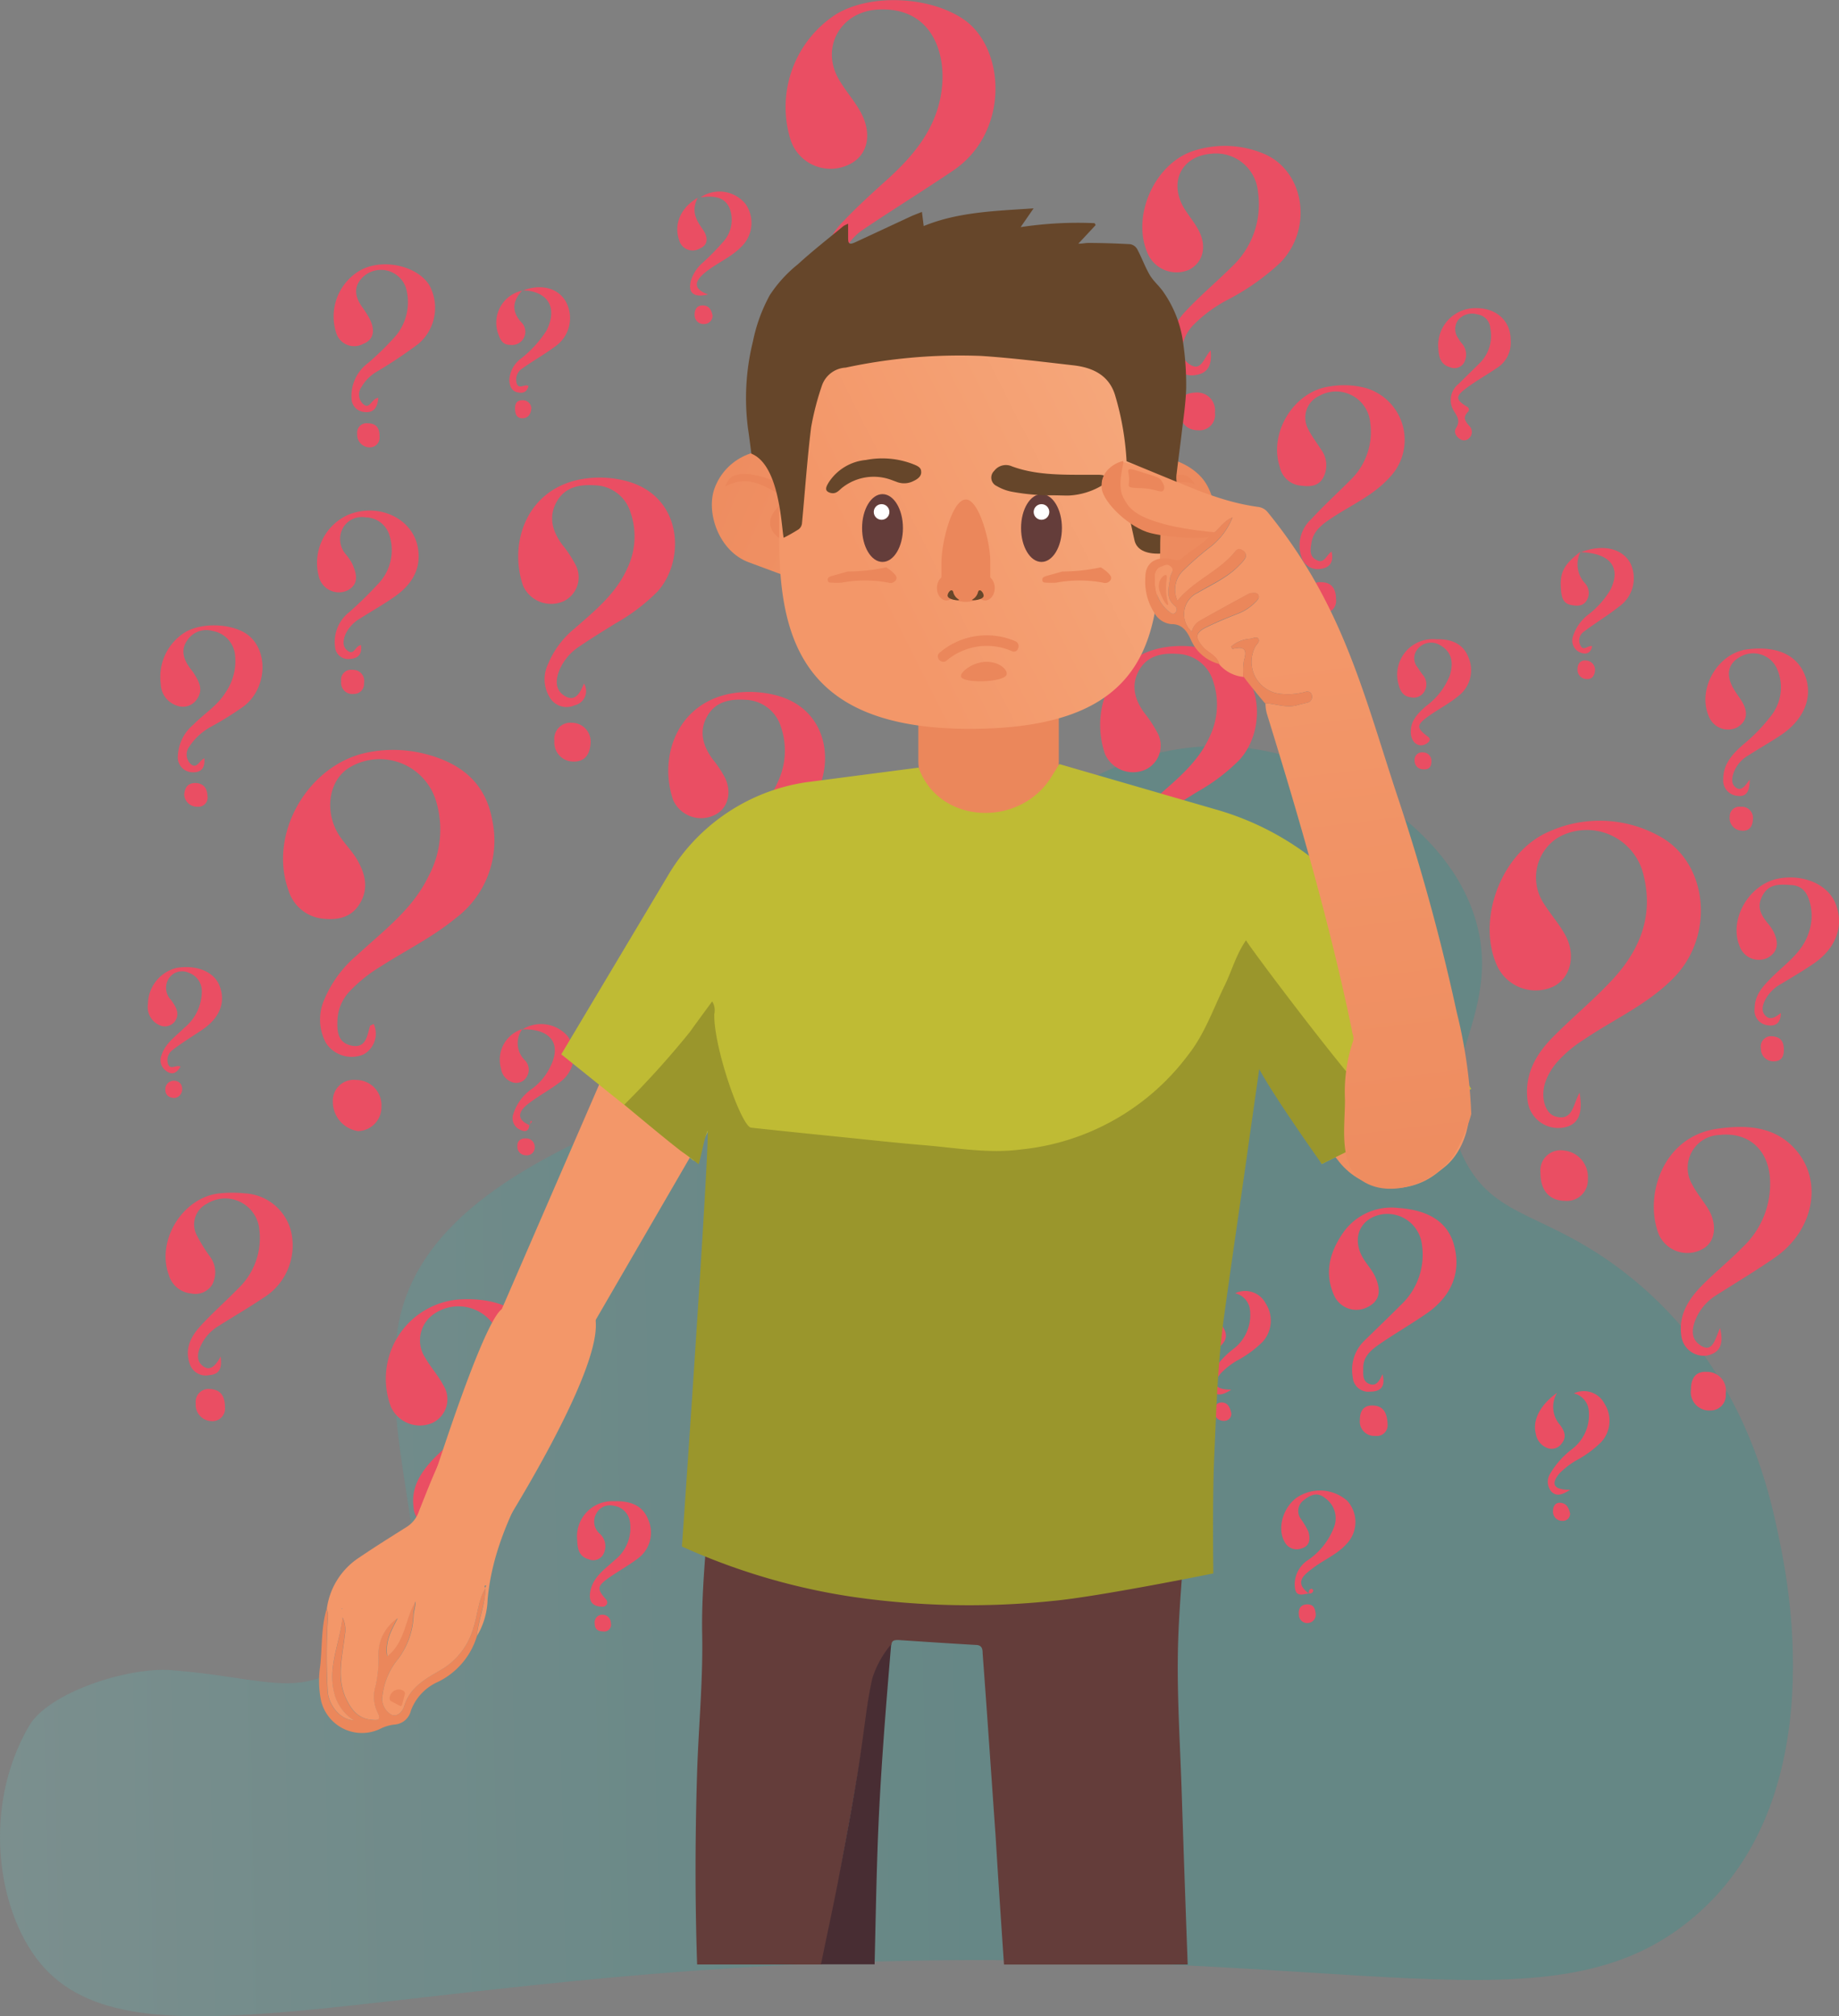 <svg xmlns="http://www.w3.org/2000/svg" xmlns:xlink="http://www.w3.org/1999/xlink" viewBox="0 0 218.74 239.68"><rect x="0" y="0" width="218.74" height="239.68" fill="#808080" stroke="none"/><defs><style>.cls-1{opacity:0.21;fill:url(#Dégradé_sans_nom_53);}.cls-2{fill:#ea4e63;}.cls-3{fill:url(#Dégradé_sans_nom_4);}.cls-4{fill:#eb875b;}.cls-5{fill:url(#Dégradé_sans_nom_4-2);}.cls-6{fill:url(#Dégradé_sans_nom_4-3);}.cls-7{fill:url(#Dégradé_sans_nom_8);}.cls-8{fill:#f39769;}.cls-9{fill:#643d3a;}.cls-10{fill:#482d33;}.cls-11{fill:#bfbb34;}.cls-12{fill:#66462a;}.cls-13{fill:#fff;}.cls-14{fill:#9a962c;}.cls-15{fill:url(#Dégradé_sans_nom_4-4);}.cls-16{fill:url(#Dégradé_sans_nom_4-5);}.cls-17{fill:#e69d79;}</style><linearGradient id="Dégradé_sans_nom_53" x1="1153.66" y1="-839.67" x2="1712.68" y2="-844.52" gradientTransform="matrix(0.69, 0, 0.01, 0.74, -905.06, 785.81)" gradientUnits="userSpaceOnUse"><stop offset="0" stop-color="#fff"/><stop offset="0.01" stop-color="#fcfefe"/><stop offset="0.15" stop-color="#b1e2e0"/><stop offset="0.28" stop-color="#72cbc7"/><stop offset="0.4" stop-color="#41b9b4"/><stop offset="0.51" stop-color="#1daca6"/><stop offset="0.59" stop-color="#08a49d"/><stop offset="0.65" stop-color="#00a19a"/><stop offset="0.67" stop-color="#00a19a"/><stop offset="0.83" stop-color="#00a19a"/></linearGradient><linearGradient id="Dégradé_sans_nom_4" x1="65.91" y1="49.36" x2="119.59" y2="72.18" gradientTransform="translate(-15.55 36.94) rotate(-20.35)" gradientUnits="userSpaceOnUse"><stop offset="0" stop-color="#eb875b"/><stop offset="1" stop-color="#f39769"/></linearGradient><linearGradient id="Dégradé_sans_nom_4-2" x1="161.57" y1="67.14" x2="81.85" y2="55.25" gradientTransform="translate(217.02 186.03) rotate(-149.13)" xlink:href="#Dégradé_sans_nom_4"/><linearGradient id="Dégradé_sans_nom_4-3" x1="141.65" y1="122.58" x2="174.96" y2="122.58" gradientTransform="translate(-36.03 170.75) rotate(-51.67)" xlink:href="#Dégradé_sans_nom_4"/><linearGradient id="Dégradé_sans_nom_8" x1="189.68" y1="19.95" x2="100.8" y2="64.88" gradientUnits="userSpaceOnUse"><stop offset="0" stop-color="#f9c197"/><stop offset="1" stop-color="#f39769"/></linearGradient><linearGradient id="Dégradé_sans_nom_4-4" x1="162.99" y1="174.81" x2="150.98" y2="77.39" gradientTransform="matrix(1, 0, 0, 1, 0, 0)" xlink:href="#Dégradé_sans_nom_4"/><linearGradient id="Dégradé_sans_nom_4-5" x1="133.57" y1="67.31" x2="137.61" y2="69.29" gradientTransform="matrix(1, 0, 0, 1, 0, 0)" xlink:href="#Dégradé_sans_nom_4"/></defs><title>Fichier 1</title><g id="Calque_2" data-name="Calque 2"><g id="Calque_1-2" data-name="Calque 1"><path class="cls-1" d="M3.46,205.16c-5.63,9.64-3.81,22,1.31,28.19,11,13.37,40,1.69,97.59-.12,59.41-1.86,82.45,8.88,99.2-5.41s10.85-41.06,10.05-44.93c-1.15-5.59-4.24-20.54-18.18-31.47-9.32-7.3-15.29-6.39-19-13.12-5.54-10.06,4.92-17.37.91-29.5-3.94-12-18.28-17.53-19.76-18.08-21.57-8.08-39.84,9.6-48.61,25.41-7.44,13.4-56.24,16.54-59.74,42.31-1.77,13.05,4.47,27.56,1,31.92C37.53,204,35,199.68,20.38,198.54,15.21,198.14,5.78,201.18,3.46,205.16Z" transform="translate(0 0)"/><path class="cls-2" d="M44.45,121.72a2.81,2.81,0,0,1-1.22,3.63A3.65,3.65,0,0,1,38.78,124a5.86,5.86,0,0,1-.24-5.1,13.93,13.93,0,0,1,3.92-5.35c3.12-2.89,6.62-5.44,8.52-9.41a11.69,11.69,0,0,0,.86-9A7,7,0,0,0,41.6,91.22c-2.63,1.56-3.12,5.59-1,8.46.6.82,1.31,1.57,1.83,2.43,1,1.7,1.49,3.49.34,5.35-1,1.62-2.59,1.92-4.25,1.76a4.78,4.78,0,0,1-4.2-3.36c-2.46-6.75,2.33-15,9.4-16.41a15.28,15.28,0,0,1,6.83.17c4.18,1.06,7.2,3.37,8,7.88a11.54,11.54,0,0,1-4.4,11.69c-2.73,2.24-5.91,3.8-8.87,5.7a17.59,17.59,0,0,0-3.64,2.9,5.3,5.3,0,0,0-1.49,3.26c-.08,1.4-.06,2.9,1.66,3.25S43.66,123.16,44,122C44,121.9,44.17,121.87,44.45,121.72Z" transform="translate(0 0)"/><path class="cls-2" d="M187.88,129.89c.47,2.71-.25,3.93-2.11,4.18a3.68,3.68,0,0,1-4.06-3.14c-.44-3.11.93-5.56,3-7.65,2.28-2.31,4.81-4.38,7-6.74,3.27-3.48,5-7.55,3.8-12.43a6.93,6.93,0,0,0-10.23-4.52,5.61,5.61,0,0,0-1.75,7.66c.81,1.32,1.87,2.5,2.62,3.85,1.36,2.41.67,5.17-1.39,6.18a5.06,5.06,0,0,1-6.68-2.45c-2.53-5.55.55-13.62,6.23-16a14.65,14.65,0,0,1,12.94.5c5.87,3.06,6.79,11.72,1.94,16.79-3.11,3.25-7.18,5-10.82,7.48a14.54,14.54,0,0,0-3.24,2.75,7.4,7.4,0,0,0-1.24,2.07c-.71,1.81-.19,3.89,1.09,4.29C187.06,133.32,187.07,131.39,187.88,129.89Z" transform="translate(0 0)"/><path class="cls-2" d="M104,32.39c.57,2.37-.08,3.52-1.9,3.89A3.44,3.44,0,0,1,98,33.41a8.16,8.16,0,0,1,2.43-7.23c1.58-1.66,3.29-3.21,5-4.75,3.4-3.05,6.2-6.46,6.63-11.23.39-4.24-1.44-9.44-7.69-9.06-4.39.26-6.8,4.51-4.59,8.3.74,1.28,1.74,2.41,2.48,3.69,1.58,2.71,1,5.39-1.32,6.45A5,5,0,0,1,94,16.51,13.13,13.13,0,0,1,99.5,1.66c4.35-2.57,11.6-2,15.41.85,4.7,3.57,5.11,13.28-1.54,17.77-3.53,2.38-7.15,4.62-10.69,7A6.53,6.53,0,0,0,100,31c-.55,1.94,0,3.63,1.27,4S103,34.85,104,32.39Z" transform="translate(0 0)"/><path class="cls-2" d="M144,41.65c.2,1.77-.35,2.73-1.79,2.93a2.48,2.48,0,0,1-2.84-1.79c-.75-2.25.15-4.17,1.62-5.76,1.75-1.88,3.73-3.53,5.55-5.34a10.14,10.14,0,0,0,3.09-8.87,5,5,0,0,0-5.49-4.55c-3.37.23-5,3-3.56,6,.5,1,1.3,1.89,1.87,2.89,1.17,2,.72,4-1,4.9a3.75,3.75,0,0,1-5-2.07c-1.87-4.48,1-10.7,5.65-12.1a12,12,0,0,1,8.16.36c4.9,2,6,8.93,2,13a28.25,28.25,0,0,1-6.3,4.42A16.51,16.51,0,0,0,142,38.58a5.23,5.23,0,0,0-.95,1.3c-.58,1.23-.87,2.58.48,3.45S143.15,42.59,144,41.65Z" transform="translate(0 0)"/><path class="cls-2" d="M53.8,179.06c.34,1.52-.1,2.53-1.68,2.59a2.64,2.64,0,0,1-2.93-2.48c-.3-2.25.75-4,2.26-5.63,2.1-2.2,4.72-3.87,6.43-6.46a9.27,9.27,0,0,0,1.42-8.47,5.1,5.1,0,0,0-7.7-2.4,3.78,3.78,0,0,0-1,5.23c.64,1.11,1.53,2.08,2.12,3.21a3.11,3.11,0,0,1-1.29,4.5,3.78,3.78,0,0,1-4.93-1.91,9.46,9.46,0,0,1,8-12.76c5.22-.36,8.86,1.76,9.9,5.79,1,3.64-.51,7.31-4,9.66-2,1.38-4.13,2.58-6.16,3.92-1.48,1-3,2-3.43,3.84-.23.94-.45,2.12.7,2.72C52.85,181.11,53.2,179.89,53.8,179.06Z" transform="translate(0 0)"/><path class="cls-2" d="M69.46,81.25a1.73,1.73,0,0,1-1.11,2.59,2.32,2.32,0,0,1-3-1,4.12,4.12,0,0,1-.16-3.9,10.66,10.66,0,0,1,3.11-4.19c2.44-2.13,5-4.19,6.35-7.27A8.76,8.76,0,0,0,75,60.92a4.55,4.55,0,0,0-4.27-3.23c-1.84-.12-3.56.21-4.54,2s-.47,3.51.71,5.09A13.27,13.27,0,0,1,68.38,67,3.16,3.16,0,0,1,67,71.49a3.66,3.66,0,0,1-4.78-1.85c-1.76-5.11.44-11.59,7.07-12.7a12.49,12.49,0,0,1,5,.19c7,1.7,7.27,9.53,3.9,13.21a23.06,23.06,0,0,1-5,3.78c-1.44.89-2.88,1.78-4.28,2.73a6.31,6.31,0,0,0-2.34,2.74c-.5,1.18-.57,2.39.55,3.11C68.43,83.53,69,82.36,69.46,81.25Z" transform="translate(0 0)"/><path class="cls-2" d="M87.35,106.76a1.73,1.73,0,0,1-1.12,2.59,2.33,2.33,0,0,1-3-1.06,4.13,4.13,0,0,1-.15-3.89,10.59,10.59,0,0,1,3.1-4.19c2.44-2.13,5-4.2,6.35-7.28a8.7,8.7,0,0,0,.36-6.51,4.54,4.54,0,0,0-4.26-3.23c-1.84-.12-3.56.22-4.54,2s-.47,3.52.7,5.09a13.54,13.54,0,0,1,1.46,2.2c.88,1.88.24,3.81-1.41,4.48a3.64,3.64,0,0,1-4.77-1.85c-1.76-5.11.44-11.59,7.07-12.7a12.69,12.69,0,0,1,5,.2c7,1.7,7.27,9.53,3.89,13.2a22.29,22.29,0,0,1-5,3.78c-1.43.89-2.87,1.79-4.27,2.74a6.34,6.34,0,0,0-2.35,2.74c-.49,1.17-.56,2.38.56,3.1C86.32,109,86.87,107.86,87.35,106.76Z" transform="translate(0 0)"/><path class="cls-2" d="M138.74,101.3a1.73,1.73,0,0,1-1.11,2.59,2.32,2.32,0,0,1-3-1.06,4.12,4.12,0,0,1-.16-3.9,10.56,10.56,0,0,1,3.11-4.18c2.44-2.13,5-4.2,6.35-7.28a8.75,8.75,0,0,0,.36-6.51A4.57,4.57,0,0,0,140,77.73c-1.84-.12-3.56.22-4.54,2s-.47,3.52.71,5.09a14.16,14.16,0,0,1,1.45,2.2,3.16,3.16,0,0,1-1.4,4.48,3.65,3.65,0,0,1-4.78-1.85c-1.76-5.11.44-11.59,7.07-12.7a12.67,12.67,0,0,1,5,.2c7,1.7,7.27,9.53,3.9,13.2a22.75,22.75,0,0,1-5,3.78c-1.44.89-2.88,1.79-4.28,2.74a6.28,6.28,0,0,0-2.34,2.73c-.5,1.18-.57,2.39.55,3.11C137.71,103.57,138.26,102.4,138.74,101.3Z" transform="translate(0 0)"/><path class="cls-2" d="M204.59,157.87c.51,2.06-.12,3-1.61,3.28a2.7,2.7,0,0,1-3-2.39c-.35-2.55.95-4.43,2.61-6.1,1.53-1.52,3.22-2.89,4.73-4.44a10.3,10.3,0,0,0,3.2-8.25c-.28-3.45-2.67-5.42-6-5.05a3.91,3.91,0,0,0-3.21,5.94c.56,1.07,1.38,2,2,3.07,1,1.88.64,3.83-.86,4.58a3.71,3.71,0,0,1-5.14-1.76c-1.8-4.58.45-11.65,6.95-12.57,3.47-.49,7-.35,9.51,2.71,3.06,3.74,1.89,9.41-2.58,12.55-2.27,1.59-4.65,3-7,4.5a6.2,6.2,0,0,0-2.32,2.5c-.6,1.23-.91,2.64.38,3.48C203.7,160.9,204,159.19,204.59,157.87Z" transform="translate(0 0)"/><path class="cls-2" d="M158.38,65.56c.31,1.33-.3,1.94-1.27,2.06a2,2,0,0,1-2.27-1.3A4.24,4.24,0,0,1,156,61.68c1.51-1.65,3.18-3.15,4.75-4.74a7.92,7.92,0,0,0,2.23-6.7,4.08,4.08,0,0,0-6.06-3.18A2.84,2.84,0,0,0,155.6,51c.41.85,1,1.59,1.51,2.4a3.14,3.14,0,0,1,.24,3.45c-.63,1.06-1.71,1-2.73.87a2.8,2.8,0,0,1-2.39-2.19c-1.37-4.11,1.72-9.08,6-9.6a10.07,10.07,0,0,1,4.23.2,6.43,6.43,0,0,1,2.82,10.63c-1.9,2.11-4.49,3.24-6.79,4.76-1.15.76-2.27,1.54-2.5,3-.12.72-.28,1.56.51,2C157.48,67.14,157.71,66.05,158.38,65.56Z" transform="translate(0 0)"/><path class="cls-2" d="M164.44,163.36c.37,1.37-.13,2.07-1.44,2.07a1.86,1.86,0,0,1-2.1-1.74,4.81,4.81,0,0,1,1.36-4.29c1.45-1.42,2.92-2.82,4.35-4.26a8.17,8.17,0,0,0,2.52-7.19,4.14,4.14,0,0,0-4.79-3.59c-2.53.46-3.57,2.75-2.28,5.08.46.82,1.16,1.52,1.53,2.37.62,1.41.7,2.81-1,3.61a2.9,2.9,0,0,1-3.92-1.46c-1.16-2.61-.52-5.05,1-7.29a7,7,0,0,1,6.68-3.07c3.8.26,6,1.85,6.65,4.61.78,3.13-.38,5.94-3.41,8-1.78,1.22-3.66,2.31-5.44,3.53-1,.69-2,1.46-2,2.86,0,.75-.12,1.6.74,1.92S164.1,164.08,164.44,163.36Z" transform="translate(0 0)"/><path class="cls-2" d="M26.24,161.26c.23,1.59-.29,2.13-1.36,2.21a2,2,0,0,1-2.28-1.25c-.69-1.86.1-3.34,1.27-4.62,1.41-1.54,3-2.93,4.46-4.43a8.28,8.28,0,0,0,2.52-7,4.08,4.08,0,0,0-6.23-3.08,2.75,2.75,0,0,0-1.26,3.66,19.19,19.19,0,0,0,1.58,2.58,3.12,3.12,0,0,1,.27,3.43,2.36,2.36,0,0,1-2.48,1,3.05,3.05,0,0,1-2.65-2.2c-1.52-4.12,1.68-9.26,6.05-9.7a14.71,14.71,0,0,1,3,0,6,6,0,0,1,5.51,4.6,7.32,7.32,0,0,1-3.36,7.85c-1.74,1.17-3.55,2.22-5.32,3.34a5.38,5.38,0,0,0-2.11,2.39c-.4.89-.5,1.8.34,2.39S25.68,162.3,26.24,161.26Z" transform="translate(0 0)"/><path class="cls-2" d="M24.3,90.14c.12,1.2-.4,1.73-1.49,1.66a1.77,1.77,0,0,1-1.65-2A5.12,5.12,0,0,1,23,86.14c1.27-1.3,2.87-2.25,3.85-3.86a6.56,6.56,0,0,0,1.08-4.63A3.23,3.23,0,0,0,25.26,75a2.7,2.7,0,0,0-3,1.14c-.82,1.16-.4,2.31.4,3.36.12.16.25.31.36.48.63,1,1.23,2,.38,3.17a2,2,0,0,1-2.34.74,2.78,2.78,0,0,1-1.94-2.59,6.24,6.24,0,0,1,3-6.2c2.13-1.19,5.8-.95,7.51.49,2.36,2,2.06,6.33-.66,8.39a38.58,38.58,0,0,1-3.78,2.36,7.27,7.27,0,0,0-2.68,2.42,1.56,1.56,0,0,0,.17,2.06C23.42,91.47,23.7,90.41,24.3,90.14Z" transform="translate(0 0)"/><path class="cls-2" d="M208.12,92.67c0,1.58-.5,2.08-1.5,1.93a1.83,1.83,0,0,1-1.65-2c0-1.79,1.13-3,2.36-4.08a20.47,20.47,0,0,0,3.25-3.33,5.47,5.47,0,0,0,.85-5.54,3.1,3.1,0,0,0-4.56-1.5c-1.43.83-1.62,2.29-.5,4,.25.4.54.78.79,1.18.75,1.2.76,2.35-.53,3.14a2.45,2.45,0,0,1-3.36-1.28c-1.44-3.23,1-7.55,4.57-8s6,.7,6.91,3.25-.25,5.2-3,7c-1.24.82-2.54,1.55-3.79,2.36A3.91,3.91,0,0,0,206.16,92c-.18.61-.24,1.26.37,1.66S207.57,93.43,208.12,92.67Z" transform="translate(0 0)"/><path class="cls-2" d="M211.82,120.42c0,1.31-.74,1.65-1.74,1.43a1.76,1.76,0,0,1-1.37-2c0-1.62,1.06-2.7,2.14-3.77,1.56-1.55,3.46-2.82,4.24-5.06a6.14,6.14,0,0,0,.27-3.38c-.27-1.23-.78-2.35-2.31-2.43-1.29-.08-2.6-.21-3.38,1.2s-.21,2.33.59,3.34a5.57,5.57,0,0,1,.69,1c.6,1.22.64,2.38-.73,3.13a2.43,2.43,0,0,1-3.31-1.42c-1.28-3.13,1.07-7.27,4.52-8,3-.6,5.94.62,6.89,2.93,1.07,2.6.1,5.33-2.61,7.17-1.23.84-2.51,1.59-3.78,2.36a4.67,4.67,0,0,0-2,2c-.3.64-.47,1.33.11,1.87S211.27,120.85,211.82,120.42Z" transform="translate(0 0)"/><path class="cls-2" d="M122.62,50.17c.09,1.15-.56,1.48-1.48,1.45a1.6,1.6,0,0,1-1.64-1.49,4.52,4.52,0,0,1,1.5-3.82c1.19-1.29,2.65-2.28,3.77-3.67A6.47,6.47,0,0,0,126,37.5,2.84,2.84,0,0,0,123.93,35a2.93,2.93,0,0,0-3,.59c-1,.91-1.33,1.85-.51,3a19.72,19.72,0,0,1,1.2,1.87c.74,1.42.33,2.84-.86,3.26a2.51,2.51,0,0,1-3.21-1.71,6.48,6.48,0,0,1,2.42-6.85,7.11,7.11,0,0,1,7.82.26c2.34,2,2,6.32-.64,8.37-1.28,1-2.69,1.79-4.07,2.65a5.87,5.87,0,0,0-2.22,2,1.79,1.79,0,0,0,.12,2.26C121.72,51.51,121.87,50,122.62,50.17Z" transform="translate(0 0)"/><path class="cls-2" d="M42.94,76.69c.16,1.27-.53,1.62-1.43,1.65a1.55,1.55,0,0,1-1.66-1.46,4.49,4.49,0,0,1,1.7-4.12,44.7,44.7,0,0,0,3.34-3.26,5.79,5.79,0,0,0,1.39-6,3,3,0,0,0-2.78-2,2.61,2.61,0,0,0-2.65,1.16,2.75,2.75,0,0,0,.27,3.22A6.36,6.36,0,0,1,41.89,67c.52,1.17.87,2.41-.54,3.18a2.45,2.45,0,0,1-3.41-1.58,6.26,6.26,0,0,1,3.47-7.4c3.64-1.49,7.75.44,8.31,4,.4,2.49-.79,4.32-2.74,5.7-1.32.93-2.74,1.73-4.11,2.6a4.3,4.3,0,0,0-1.78,1.9c-.28.69-.42,1.51.32,2S42.26,76.76,42.94,76.69Z" transform="translate(0 0)"/><path class="cls-2" d="M45,47.28c-.09,1.21-.59,1.83-1.65,1.7a1.64,1.64,0,0,1-1.54-1.6,4.89,4.89,0,0,1,2-4.25,33.94,33.94,0,0,0,3.31-3.26,6.27,6.27,0,0,0,1.29-5.13,3.13,3.13,0,0,0-5.55-1.47c-.84,1.09-.52,2.15.18,3.18a12.14,12.14,0,0,1,.88,1.36c.64,1.22.72,2.5-.72,3.07a2.23,2.23,0,0,1-3.19-1.25,6.33,6.33,0,0,1,2.85-7.5c2.64-1.45,6.73-.57,8.2,1.76a5.62,5.62,0,0,1-1.31,7,56,56,0,0,1-4.88,3.26A5,5,0,0,0,43,46a1.53,1.53,0,0,0,.16,2C44,48.77,44.11,47.44,45,47.28Z" transform="translate(0 0)"/><path class="cls-2" d="M179.69,40.5A3.55,3.55,0,0,1,178,43.78c-1.23.83-2.54,1.56-3.72,2.46s-1.1,1.31.2,2.1a.38.38,0,0,1,.12.63c-.68.69-.28,1.16.21,1.71a1,1,0,0,1-.1,1.44.82.82,0,0,1-.95.13c-.55-.29-.88-.87-.58-1.35.61-.95.07-1.47-.37-2.26a2.44,2.44,0,0,1,.68-3c.86-.86,1.74-1.7,2.6-2.56A4.58,4.58,0,0,0,177.26,39a1.77,1.77,0,0,0-1.55-1.63,2.16,2.16,0,0,0-2.23.62,1.83,1.83,0,0,0,0,2.26,3.48,3.48,0,0,0,.34.51,2,2,0,0,1,.27,2.44,1.35,1.35,0,0,1-1.64.45c-1.13-.33-1.31-1.25-1.37-2.23a4.42,4.42,0,0,1,4.4-4.79C178,36.58,179.72,38.16,179.69,40.5Z" transform="translate(0 0)"/><path class="cls-2" d="M21.47,126.79c-.53.91-1.11,1-1.76.47a1.53,1.53,0,0,1-.5-1.82c.46-1.44,1.69-2.24,2.69-3.24A5.61,5.61,0,0,0,24,118a2.31,2.31,0,0,0-1.54-2.36,1.88,1.88,0,0,0-2.35.63,2.06,2.06,0,0,0,.25,2.62c.58.81,1.09,1.62.41,2.57a1.5,1.5,0,0,1-1.86.38,2.35,2.35,0,0,1-1.31-2.51A4.47,4.47,0,0,1,21,115.06c2.35-.39,4.37.42,5.06,2,.85,2,.13,3.91-2,5.35-1.17.79-2.39,1.53-3.51,2.39a1.49,1.49,0,0,0-.58,1.63C20.23,127.27,20.89,126.54,21.47,126.79Z" transform="translate(0 0)"/><path class="cls-2" d="M73.1,178.46c1.75-.05,3.32.41,4,2.18a3.82,3.82,0,0,1-1.33,4.7c-1.08.8-2.26,1.46-3.37,2.23-1.4,1-1.42,1.33-.27,2.61a.53.53,0,0,1,.06.5.62.62,0,0,1-.46.32c-1.2,0-1.74-.56-1.52-1.78.31-1.77,1.73-2.67,2.9-3.76a4.85,4.85,0,0,0,1.8-4.66A2.24,2.24,0,0,0,73,179a1.82,1.82,0,0,0-2.07.92,1.9,1.9,0,0,0,.41,2.4,2,2,0,0,1,.32,2.61,1.37,1.37,0,0,1-1.65.42c-1.12-.31-1.32-1.2-1.35-2.22A4.19,4.19,0,0,1,73.1,178.46Z" transform="translate(0 0)"/><path class="cls-2" d="M170.87,76c1.7-.06,3.15.49,3.79,2.13a3.86,3.86,0,0,1-1.17,4.59c-1.08.9-2.36,1.56-3.51,2.37-1.54,1.09-1.54,1.44-.12,2.49.41.31.12.62-.14.79-.86.59-1.84,0-1.91-1.22-.09-1.45.85-2.36,1.82-3.22a8.26,8.26,0,0,0,2.81-3.62c.46-1.48.31-2.83-1.21-3.65a2.05,2.05,0,0,0-2.59.47,1.69,1.69,0,0,0,0,2.24c.17.28.37.56.57.83a1.69,1.69,0,0,1,.18,2.06,1.48,1.48,0,0,1-1.59.63c-.89-.1-1.25-.75-1.44-1.49A4.23,4.23,0,0,1,170.87,76Z" transform="translate(0 0)"/><path class="cls-2" d="M97.22,64.49c-1.46-1.4-1-2.69.18-3.9,1-1,2.24-1.74,3-3s1.24-2.63.39-4a2.1,2.1,0,0,0-3.13-.81c-1.2.72-1.05,1.75-.39,2.79.21.34.47.66.67,1a1.37,1.37,0,0,1-.62,2.18A1.55,1.55,0,0,1,95.07,58a4.23,4.23,0,0,1,.55-4.4c1.16-1.78,3-1.72,4.73-1.52a3.16,3.16,0,0,1,2.92,2.41,3.78,3.78,0,0,1-1.38,4.31c-.9.71-1.88,1.31-2.84,1.93C97.69,61.56,96.38,62.44,97.22,64.49Z" transform="translate(0 0)"/><path class="cls-2" d="M155.64,189.41c-1.24.31-1.56.15-1.64-.91a3.48,3.48,0,0,1,1.63-3.08,8.33,8.33,0,0,0,3.06-3.92,2.92,2.92,0,0,0-1.07-3.41c-.94-.79-1.78-.36-2.55.25a1.58,1.58,0,0,0-.37,2.18,9.49,9.49,0,0,1,.92,1.54c.24.8.24,1.7-.78,2a1.61,1.61,0,0,1-2.06-.81c-.87-1.54-.21-4,1.46-5.22a4.93,4.93,0,0,1,6,.37,3.75,3.75,0,0,1-.08,5.14c-1.1,1.23-2.65,1.85-3.93,2.82-1,.77-2.43,1.69-.54,3.07Z" transform="translate(0 0)"/><path class="cls-2" d="M84.22,35c-1.72.44-2.47-.2-2-1.75a4.57,4.57,0,0,1,1.34-2,27.82,27.82,0,0,0,2.41-2.45,3.89,3.89,0,0,0,.83-4c-.58-1.42-1.9-1.55-3.47-1.34a4,4,0,0,1,5.35.79,3.93,3.93,0,0,1-.42,5c-1.26,1.34-3,2-4.42,3.17S82.61,34.42,84.22,35Z" transform="translate(0 0)"/><path class="cls-2" d="M188.05,65.64c2.62-1,4.88-.44,5.85,1.26a4.12,4.12,0,0,1-1.35,5.23c-1.32,1.05-2.78,1.92-4.12,2.93a1.27,1.27,0,0,0-.46,1.63c.37.8.89,0,1.41.12-.2,1-.9,1-1.52.71a1.53,1.53,0,0,1-.75-1.91A5.25,5.25,0,0,1,189,73a10.54,10.54,0,0,0,2.54-2.87C192.84,67.52,191.63,65.78,188.05,65.64Z" transform="translate(0 0)"/><path class="cls-2" d="M104.9,42.26c0,2-.78,2.85-2.53,2.85a3.17,3.17,0,0,1-3.13-3.27,2.8,2.8,0,0,1,2.84-2.79C103.89,39.1,104.88,40.23,104.9,42.26Z" transform="translate(0 0)"/><path class="cls-2" d="M42.59,134.46a3.52,3.52,0,0,1-3-3.52,2.48,2.48,0,0,1,2.78-2.56,3,3,0,0,1,3,3.15A2.85,2.85,0,0,1,42.59,134.46Z" transform="translate(0 0)"/><path class="cls-2" d="M183.23,139.42a2.41,2.41,0,0,1,2.81-2.65,3.16,3.16,0,0,1,2.83,3.35,2.49,2.49,0,0,1-2.7,2.63C184.3,142.74,183.22,141.52,183.23,139.42Z" transform="translate(0 0)"/><path class="cls-2" d="M62.16,122.36a4.19,4.19,0,0,1,5.38.84,3.91,3.91,0,0,1-.73,5.28c-1.25,1-2.72,1.76-4,2.75s-1.29,1.89.15,2.51l0,0c-.06.83-.58.83-1.13.54a1.49,1.49,0,0,1-.76-1.89,5.73,5.73,0,0,1,2.27-3,7,7,0,0,0,2.14-2.64c1.34-2.69,0-4.46-3.33-4.39Z" transform="translate(0 0)"/><path class="cls-2" d="M62.16,34.54c2.18-.83,4.18-.33,5.13,1.29A4.1,4.1,0,0,1,66,41.21c-1.24.93-2.61,1.68-3.87,2.59a1.57,1.57,0,0,0-.67,1.79c.27.76,1,0,1.4.3-.2.82-.78.9-1.41.72s-.84-.78-.87-1.43A3.42,3.42,0,0,1,62,42.6a13.31,13.31,0,0,0,3-3.3c1.36-2.69.22-4.67-2.78-4.79Z" transform="translate(0 0)"/><path class="cls-2" d="M186.75,177.1c-1.06.71-1.71.75-2.23.2a1.79,1.79,0,0,1-.15-2.09,10.08,10.08,0,0,1,2.69-3,5.1,5.1,0,0,0,1.9-4.66,2.3,2.3,0,0,0-1.76-1.91,2.76,2.76,0,0,1,3.65,1.23,3.75,3.75,0,0,1-.37,4.53,12.73,12.73,0,0,1-3.09,2.26,9.92,9.92,0,0,0-1.9,1.49C184.59,176.22,184.52,177.11,186.75,177.1Z" transform="translate(0 0)"/><path class="cls-2" d="M70.25,88.33c-.08,1.36-.7,2.26-2.11,2.2a2.26,2.26,0,0,1-2.2-2.44,1.93,1.93,0,0,1,2.12-2.17A2.24,2.24,0,0,1,70.25,88.33Z" transform="translate(0 0)"/><path class="cls-2" d="M142.41,46.66a2.12,2.12,0,0,1,2.1,2.39,1.84,1.84,0,0,1-1.95,2.1c-1.61,0-2.25-1.12-2.31-2.54S141,46.67,142.41,46.66Z" transform="translate(0 0)"/><path class="cls-2" d="M205.27,165.67a1.81,1.81,0,0,1-1.82,2,2.19,2.19,0,0,1-2.32-2.49c0-1.28.52-2.18,1.87-2.1A2.24,2.24,0,0,1,205.27,165.67Z" transform="translate(0 0)"/><path class="cls-2" d="M54.48,186c0,1.17-.41,2.14-1.79,2.15a2.18,2.18,0,0,1-2.34-2.43c0-1.25.5-2.06,1.9-2S54.44,184.52,54.48,186Z" transform="translate(0 0)"/><path class="cls-2" d="M185.21,165.57a3.23,3.23,0,0,0,.35,3.82c.48.65.85,1.41.19,2.21a1.44,1.44,0,0,1-1.6.57,2.18,2.18,0,0,1-1.48-1.76C182.28,168.9,183.11,167.06,185.21,165.57Z" transform="translate(0 0)"/><path class="cls-2" d="M62.13,122.33a2.84,2.84,0,0,0,.25,3.66,1.59,1.59,0,0,1,.28,2,1.44,1.44,0,0,1-1.55.71,2,2,0,0,1-1.52-1.69,3.81,3.81,0,0,1,2.57-4.69Z" transform="translate(0 0)"/><path class="cls-2" d="M62.14,34.51c-1.12,1.2-1.36,2.42-.18,3.75A1.58,1.58,0,0,1,60.68,41c-1,0-1.22-.76-1.47-1.46a3.9,3.9,0,0,1,2.95-5Z" transform="translate(0 0)"/><path class="cls-2" d="M83,23.51c-.86,1.62-.15,2.7.63,3.82.56.8.67,1.78-.39,2.21a1.66,1.66,0,0,1-2.46-1C80.14,26.74,80.89,24.71,83,23.51Z" transform="translate(0 0)"/><path class="cls-2" d="M188,65.58a3.3,3.3,0,0,0,.56,3.79,1.7,1.7,0,0,1,.12,2.08c-.44.66-1.18.59-1.84.46-.89-.17-1.08-.88-1.16-1.67C185.49,68.15,185.89,67.19,188,65.58Z" transform="translate(0 0)"/><path class="cls-2" d="M26.76,167.29a1.5,1.5,0,0,1-1.7,1.64,1.94,1.94,0,0,1-1.78-2.09A1.54,1.54,0,0,1,25,165.12C26.28,165.2,26.76,166,26.76,167.29Z" transform="translate(0 0)"/><path class="cls-2" d="M155.61,70.92a1.41,1.41,0,0,1,1.54-1.71c1.24,0,1.76.79,1.76,2a1.49,1.49,0,0,1-1.58,1.7C156.1,72.89,155.55,72.11,155.61,70.92Z" transform="translate(0 0)"/><path class="cls-2" d="M165.05,169.37a1.27,1.27,0,0,1-1.45,1.32,1.72,1.72,0,0,1-1.85-1.93c0-1,.43-1.73,1.56-1.68S165,167.79,165.05,169.37Z" transform="translate(0 0)"/><path class="cls-2" d="M210.54,123.18c1.19,0,1.61.54,1.64,1.5s-.31,1.48-1.21,1.49a1.49,1.49,0,0,1-1.52-1.54A1.24,1.24,0,0,1,210.54,123.18Z" transform="translate(0 0)"/><path class="cls-2" d="M121.51,52.9A1.56,1.56,0,0,1,123,54.59a1.23,1.23,0,0,1-1.45,1.32,1.35,1.35,0,0,1-1.28-1.53A1.28,1.28,0,0,1,121.51,52.9Z" transform="translate(0 0)"/><path class="cls-2" d="M41.93,79.63A1.32,1.32,0,0,1,43.3,81.2a1.19,1.19,0,0,1-1.23,1.29A1.33,1.33,0,0,1,40.58,81,1.19,1.19,0,0,1,41.93,79.63Z" transform="translate(0 0)"/><path class="cls-2" d="M208.5,97.41c-.05.91-.49,1.44-1.39,1.33a1.49,1.49,0,0,1-1.37-1.67,1.15,1.15,0,0,1,1.33-1.16A1.32,1.32,0,0,1,208.5,97.41Z" transform="translate(0 0)"/><path class="cls-2" d="M21.91,94.47c.08-.89.44-1.36,1.28-1.39,1,0,1.45.62,1.49,1.52a1.1,1.1,0,0,1-1.2,1.3A1.53,1.53,0,0,1,21.91,94.47Z" transform="translate(0 0)"/><path class="cls-2" d="M44,53.18a1.49,1.49,0,0,1-1.51-1.61,1.11,1.11,0,0,1,1.25-1.25c1,0,1.43.57,1.4,1.55A1.15,1.15,0,0,1,44,53.18Z" transform="translate(0 0)"/><path class="cls-2" d="M84.76,37.52a1,1,0,0,1-1,1,1.06,1.06,0,0,1-1.14-1.11c0-.7.35-1.16,1.07-1.1S84.63,36.92,84.76,37.52Z" transform="translate(0 0)"/><path class="cls-2" d="M189.72,79.72c-.07.61-.36,1.06-1,1a1.09,1.09,0,0,1-1.08-1.2c0-.55.3-1.07,1-1A1.11,1.11,0,0,1,189.72,79.72Z" transform="translate(0 0)"/><path class="cls-2" d="M155.58,192.94a1,1,0,0,1-1.09-1c-.08-.7.24-1.22,1-1.22s.92.47,1,1.07A1,1,0,0,1,155.58,192.94Z" transform="translate(0 0)"/><path class="cls-2" d="M186.75,179.88a.84.84,0,0,1-.87.91,1.09,1.09,0,0,1-1.16-1.14c0-.55.25-1.09.95-1S186.59,179.28,186.75,179.88Z" transform="translate(0 0)"/><path class="cls-2" d="M146.46,165.19c-1.06.71-1.71.75-2.23.19a1.77,1.77,0,0,1-.14-2.08,10.12,10.12,0,0,1,2.69-3,5.07,5.07,0,0,0,1.89-4.65,2.27,2.27,0,0,0-1.76-1.91,2.75,2.75,0,0,1,3.65,1.23,3.74,3.74,0,0,1-.37,4.53,12.8,12.8,0,0,1-3.09,2.26,9.2,9.2,0,0,0-1.89,1.49C144.31,164.31,144.24,165.2,146.46,165.19Z" transform="translate(0 0)"/><path class="cls-2" d="M144.92,153.65a3.21,3.21,0,0,0,.36,3.82c.47.66.84,1.42.18,2.22a1.46,1.46,0,0,1-1.6.57,2.22,2.22,0,0,1-1.48-1.76C142,157,142.82,155.15,144.92,153.65Z" transform="translate(0 0)"/><path class="cls-2" d="M146.46,168a.83.83,0,0,1-.87.9,1.08,1.08,0,0,1-1.15-1.13c0-.55.25-1.1.95-1.05S146.31,167.37,146.46,168Z" transform="translate(0 0)"/><path class="cls-2" d="M63.2,48.53c-.05.65-.34,1.18-1.05,1.19s-.87-.52-.89-1.09.16-1.06.86-1.05A1,1,0,0,1,63.2,48.53Z" transform="translate(0 0)"/><path class="cls-2" d="M62.6,135.33a1,1,0,0,1,1,1,.93.93,0,0,1-1.06,1,1,1,0,0,1-1-1.08C61.51,135.62,61.94,135.29,62.6,135.33Z" transform="translate(0 0)"/><path class="cls-2" d="M20.78,130.52c-.69,0-1.13-.36-1.11-1a1,1,0,0,1,1-1.05c.68,0,1,.47,1,1S21.31,130.45,20.78,130.52Z" transform="translate(0 0)"/><path class="cls-2" d="M98.73,66.45c0,.62-.24,1-.92,1a1,1,0,0,1-1-1,.91.91,0,0,1,1-1C98.44,65.43,98.73,65.82,98.73,66.45Z" transform="translate(0 0)"/><path class="cls-2" d="M71.74,193.93c-.64,0-1-.28-1-.92a.91.91,0,0,1,.92-1.06,1,1,0,0,1,1,1A.8.8,0,0,1,71.74,193.93Z" transform="translate(0 0)"/><path class="cls-2" d="M169.26,89.44a1,1,0,0,1,1,1.08c0,.67-.33,1-1,.93a1,1,0,0,1-1-1A.89.89,0,0,1,169.26,89.44Z" transform="translate(0 0)"/><path class="cls-2" d="M155.67,189.44c0-.24,0-.53.34-.58.06,0,.21.16.2.22-.06.3-.29.38-.57.33Z" transform="translate(0 0)"/><path class="cls-2" d="M63,133.74l.14-.53a1.1,1.1,0,0,1,.14.12l-.31.39Z" transform="translate(0 0)"/><rect class="cls-3" x="84.33" y="54.93" width="21.63" height="13.71" rx="6.86" transform="translate(27.42 -29.23) rotate(20.35)"/><path class="cls-4" d="M97.44,64.05a9.33,9.33,0,0,1-3.35-.53c-.81-.35-1.3-1-1-1.79s1.36-.8,2.17-.6c.37.09.7.64,1.12.15s-.07-.76-.24-1.09c-1-2-5.9-4.25-8.31-3.78-.84.16-1.09.37-1.6,1.44,2.82-1.52,4.69,0,6.7,1,.73.38.31.74-.14,1.17-1.36,1.29-1.54,2.44-.62,3.48A4,4,0,0,0,97.44,64.05Z" transform="translate(0 0)"/><rect class="cls-5" x="123.38" y="56.2" width="21.63" height="13.71" rx="6.86" transform="translate(281.73 48.34) rotate(149.13)"/><path class="cls-4" d="M132.35,65.7a9.31,9.31,0,0,0,3.2-1.13c.73-.49,1.09-1.22.6-1.93s-1.48-.54-2.24-.2c-.35.16-.57.76-1.08.35s-.06-.75,0-1.11c.57-2.15,5-5.25,7.48-5.24.85,0,1.14.17,1.84,1.13-3.05-1-4.62.85-6.4,2.25-.65.51-.17.78.35,1.12,1.57,1,2,2.12,1.25,3.3A3.94,3.94,0,0,1,132.35,65.7Z" transform="translate(0 0)"/><rect class="cls-6" x="137.25" y="113.7" width="42.11" height="17.75" rx="8.3" transform="translate(156.29 -77.63) rotate(51.67)"/><rect class="cls-4" x="109.23" y="68.54" width="16.71" height="29.57" rx="7.63"/><path class="cls-7" d="M115.34,86.64h0c-19.5,0-22.66-10.2-22.66-22.66V42.71a12,12,0,0,1,12-12H126a12,12,0,0,1,12,12V64C138,76.44,136,86.64,115.34,86.64Z" transform="translate(0 0)"/><path class="cls-8" d="M62.38,162.46h0a5.22,5.22,0,0,1-2.7-6.83l14.11-32.52a5.22,5.22,0,0,1,6.83-2.7h0c2.62,1.14,7.48,6.13,6.34,8.74L69.2,159.76A5.2,5.2,0,0,1,62.38,162.46Z" transform="translate(0 0)"/><path class="cls-9" d="M84.51,175.46a62.59,62.59,0,0,0,17.81,5.94,85,85,0,0,0,22.58.53A111.68,111.68,0,0,0,140,179.35c1-.25,1.1.11,1,.93,0,.51,0,1,0,1.56-.32,4.94-.83,9.87-.9,14.81-.08,5.29.26,10.58.44,15.88q.34,10.5.73,21H119.42c-.35-5.1-.69-10.2-1-15.29-.51-7.23-1-14.47-1.54-21.7,0-.6-.13-1-.85-1-3-.17-6.1-.38-9.15-.58-.43,0-.79,0-.85.53a11.82,11.82,0,0,0-2.2,4c-.53,2.27-.79,4.61-1.12,6.93-.82,5.84-2,11.62-3,17.42-.61,3.24-1.31,6.46-2,9.69l-14.79,0c-.26-7.64-.24-15.29,0-22.93.18-5.46.71-10.91.6-16.36-.12-6,.74-12,.89-18A4.16,4.16,0,0,1,84.51,175.46Z" transform="translate(0 0)"/><path class="cls-10" d="M106,195.46c-.68,8.09-1.34,16.19-1.62,24.3-.16,4.58-.24,9.17-.35,13.75H97.65c.66-3.23,1.36-6.45,2-9.69,1.08-5.8,2.22-11.58,3-17.42.33-2.32.59-4.66,1.12-6.93A11.82,11.82,0,0,1,106,195.46Z" transform="translate(0 0)"/><path class="cls-4" d="M100.83,67.94a22,22,0,0,0,4.57-.5,5.48,5.48,0,0,1,.81.6c.2.24.57.49.37.89a.77.77,0,0,1-.92.33,15.17,15.17,0,0,0-5.54,0,7.61,7.61,0,0,1-1.17,0c-.22,0-.48,0-.5-.3s.18-.39.39-.46C99.5,68.31,100.16,68.13,100.83,67.94Z" transform="translate(0 0)"/><path class="cls-4" d="M126.36,67.94a22,22,0,0,0,4.57-.5,5.48,5.48,0,0,1,.81.6c.2.24.57.49.37.89a.77.77,0,0,1-.92.33,15.17,15.17,0,0,0-5.54,0,7.61,7.61,0,0,1-1.17,0c-.22,0-.48,0-.5-.3s.18-.39.39-.46C125,68.31,125.69,68.13,126.36,67.94Z" transform="translate(0 0)"/><path class="cls-11" d="M66.76,125.33,82.53,138,85,132.83l-1.6,26.35-1.35,24,11.57,3.1a88.88,88.88,0,0,0,31.79,2.56L143.32,187l1.6-33.42L147.43,120l9.79,18.37L175,129.45l-14.22-23a33.72,33.72,0,0,0-16.18-10.23L126,90.83,125.27,92c-3.64,6.44-13.54,6.15-16-.75h0L95.83,93a23,23,0,0,0-16.16,10.71Z" transform="translate(0 0)"/><path class="cls-8" d="M49.86,181.14s7.21-23.6,9.82-25.51,2.74-2.8,5.63-1.55h0c2.89,1.26,5.32-3.36,5.56,3.29s-11.71,25.27-11.71,25.27a5.74,5.74,0,0,1-7.53,3h0C48.74,184.36,48.6,184,49.86,181.14Z" transform="translate(0 0)"/><path class="cls-4" d="M116.44,71.17a3.43,3.43,0,0,1-3.11,0,2.39,2.39,0,0,1-1.35-2V66.9c0-2.44,1.27-7.52,2.91-7.52h0c1.56,0,2.9,5,2.9,7.35v2.41C117.79,70.25,117.18,71.17,116.44,71.17Z" transform="translate(0 0)"/><ellipse class="cls-4" cx="112.58" cy="69.9" rx="1.14" ry="1.48"/><ellipse class="cls-4" cx="117.18" cy="69.9" rx="1.14" ry="1.48"/><path class="cls-12" d="M112.71,70.81c0-.29.3-.71.51-.63s.12.23.27.51c.27.5.61.56.59.64S112.77,71.33,112.71,70.81Z" transform="translate(0 0)"/><path class="cls-12" d="M117,70.81c0-.29-.31-.71-.51-.63s-.12.23-.27.51c-.27.5-.61.56-.6.64S117,71.33,117,70.81Z" transform="translate(0 0)"/><path class="cls-4" d="M114.3,80.41c-.1-.52,1.41-1.72,3-1.74s2.66,1,2.41,1.57C119.32,81.13,114.47,81.28,114.3,80.41Z" transform="translate(0 0)"/><ellipse class="cls-9" cx="123.88" cy="62.77" rx="2.43" ry="4.03"/><ellipse class="cls-9" cx="104.97" cy="62.77" rx="2.43" ry="4.03"/><circle class="cls-13" cx="104.86" cy="60.86" r="0.93"/><circle class="cls-13" cx="123.88" cy="60.86" r="0.93"/><path class="cls-4" d="M112.6,78.52a7.42,7.42,0,0,1,7.77-1.11c.74.31,1.13-.88.39-1.19a8.63,8.63,0,0,0-9,1.37c-.62.52.22,1.45.84.93Z" transform="translate(0 0)"/><path class="cls-14" d="M157.22,138.36s-5.69-8-7.44-11.27c-.49,3.48-1,6.95-1.48,10.43-.9,6.31-1.83,12.62-2.7,18.94-.77,5.59-.93,11.23-1.18,16.87-.23,5.45-.1,13.71-.1,13.71s-13.67,2.77-19.1,3.27a96.8,96.8,0,0,1-24.11-.53,76.87,76.87,0,0,1-20-5.94c.46-6.4,3.21-46.5,3.07-49.44-.38.7-.81,3.27-1.09,4a24.55,24.55,0,0,0-2-1.5c-2.2-1.68-6.83-5.59-6.83-5.59a106.18,106.18,0,0,0,7.8-8.64c.86-1.2,1.73-2.38,2.65-3.63a2,2,0,0,1,.25,1.51c-.08,4,3.23,13.38,4.38,13.5,3.92.43,7.84.82,11.76,1.22,3,.31,6,.63,9,.88,3.78.32,7.51,1,11.37.49a28.38,28.38,0,0,0,19.83-11.2c2-2.53,3-5.5,4.37-8.3.86-1.75,1.35-3.65,2.54-5.37.25.59,9.37,12.7,13.18,17.1A49.55,49.55,0,0,0,165.8,134c-.48.26-1,.54-1.44.79C162,136.05,157.22,138.36,157.22,138.36Z" transform="translate(0 0)"/><path class="cls-12" d="M125.24,58.88a25.13,25.13,0,0,1-4.68-.39,5.62,5.62,0,0,1-2-.71,1.1,1.1,0,0,1-.3-1.81,1.74,1.74,0,0,1,2.11-.53c2.71,1,5.63,1,8.56,1l1.58,0c.43,0,.91,0,1.11.35s-.13.66-.51.9a8.56,8.56,0,0,1-4.05,1.22C126.46,58.91,125.85,58.88,125.24,58.88Z" transform="translate(0 0)"/><path class="cls-12" d="M109.56,56c.08.48-.23.87-.88,1.17a2.43,2.43,0,0,1-1.93.15l-.7-.26a6.05,6.05,0,0,0-5.8.86c-.42.3-.76.89-1.51.66s-.45-.75-.19-1.2A5.91,5.91,0,0,1,103,54.68a10.14,10.14,0,0,1,5.82.58C109.23,55.43,109.55,55.64,109.56,56Z" transform="translate(0 0)"/><path class="cls-15" d="M136.94,55.94c4.11,1.79,8.19,3.71,12.71,4.32a1.73,1.73,0,0,1,1.13.62A59.64,59.64,0,0,1,158,72.08c3.67,7.35,5.77,15.26,8.36,23a245.51,245.51,0,0,1,6.92,25.29A59,59,0,0,1,175,132.43a19.81,19.81,0,0,1-2,4.78c-2.26,3.48-7.78,5.43-11.09,3.07-2.68-1.91-1.94-6.24-1.93-9.5a19.14,19.14,0,0,1,.93-6.94c.21-.53-.08-.93-.11-1.39-2.62-12.67-6.24-25.09-10.06-37.44a4.56,4.56,0,0,1-.22-1.41c1.28.06,2.53.62,3.84.21.38-.11.76-.18,1.14-.29a.7.7,0,0,0,.53-.91c-.12-.46-.55-.44-.87-.34a7.81,7.81,0,0,1-2.59.23,3.83,3.83,0,0,1-3.25-5.64c.16-.3.57-.57.36-.92s-.72,0-1.07,0a3.82,3.82,0,0,0-2.18.93c.09.14.15.27.18.27,1.15-.27,1.83-.15,1.36,1.33a6.73,6.73,0,0,0-.05,2,4.32,4.32,0,0,1-2.9-1.5c-.24-1-1.28-1.35-1.89-2-1-1.14-1-1.73.37-2.4,1.21-.59,2.46-1.11,3.72-1.6a5.82,5.82,0,0,0,2.25-1.53c.18-.2.34-.42.2-.7s-.44-.25-.69-.23a1.14,1.14,0,0,0-.51.13c-1.95,1.06-3.9,2.12-5.83,3.22a1.94,1.94,0,0,0-.88,1.26,2.82,2.82,0,0,1,.71-4.65c1.71-1,3.6-1.82,5-3.33a3.85,3.85,0,0,0,.59-.69.64.64,0,0,0-.16-.93c-.32-.23-.66-.3-.93,0-1.88,2.41-4.9,3.47-6.92,5.91a3.18,3.18,0,0,1,.75-3.66,36.31,36.31,0,0,1,2.95-2.58,8.35,8.35,0,0,0,2.85-3.67c-1.23.52-1.69,1.64-2.66,2.13-3.2.07-6.33-.11-9.29-1.58a8.68,8.68,0,0,1-3.5-4.23c-.42-1.18,1.19-2.36,1.81-2.76a1.1,1.1,0,0,1,.5-.17A20.93,20.93,0,0,1,136.94,55.94Z" transform="translate(0 0)"/><path class="cls-4" d="M146.6,61.48a8.35,8.35,0,0,1-2.85,3.67,36.31,36.31,0,0,0-2.95,2.58,3.18,3.18,0,0,0-.75,3.66c2-2.44,5-3.5,6.92-5.91.27-.34.61-.27.93,0a.64.64,0,0,1,.16.93,3.85,3.85,0,0,1-.59.69c-1.4,1.51-3.29,2.29-5,3.33a2.82,2.82,0,0,0-.71,4.65,1.94,1.94,0,0,1,.88-1.26c1.93-1.1,3.88-2.16,5.83-3.22a1.14,1.14,0,0,1,.51-.13c.25,0,.54-.06.69.23s0,.5-.2.7a5.82,5.82,0,0,1-2.25,1.53c-1.26.49-2.51,1-3.72,1.6-1.37.67-1.35,1.26-.37,2.4.61.7,1.65,1,1.89,2a5,5,0,0,1-3.36-2.86c-.42-.9-.95-1.89-2.33-1.88a2.56,2.56,0,0,1-2-1.29,6.94,6.94,0,0,1-1.1-4.24c0-1.73,1.17-2.49,2.93-2.25.43.07.9.39,1.36,0,1.09-1,2.49-1.63,3.44-2.79C144.91,63.12,145.37,62,146.6,61.48Zm-7.51,11.25c.21.16.43.36.68.13a.54.54,0,0,0,0-.81c-1.2-.94-.74-2.15-.6-3.32,0-.45.57-.89.14-1.33s-.76-.19-1.12-.07a1.2,1.2,0,0,0-.78,1.36c0,.13,0,.26,0,.54A4.29,4.29,0,0,0,139.09,72.73Z" transform="translate(0 0)"/><path class="cls-4" d="M147.92,80.44c.72,1,2.51,3.13,2.6,3.22V83.6c1.28.06,2.53.62,3.84.21.38-.11.76-.18,1.14-.29a.7.7,0,0,0,.53-.91c-.12-.46-.55-.44-.87-.34a7.81,7.81,0,0,1-2.59.23,3.83,3.83,0,0,1-3.25-5.64c.16-.3.57-.57.36-.92s-.72,0-1.07,0a3.82,3.82,0,0,0-2.18.93c.09.14.15.27.18.27,1.15-.27,1.83-.15,1.36,1.33A6.73,6.73,0,0,0,147.92,80.44Z" transform="translate(0 0)"/><path class="cls-16" d="M137.42,69.23a4.29,4.29,0,0,0,1.67,3.5c.21.16.43.36.68.13a.54.54,0,0,0,0-.81c-1.2-.94-.74-2.15-.6-3.32,0-.45.57-.89.14-1.33s-.76-.19-1.12-.07a1.2,1.2,0,0,0-.78,1.36C137.43,68.82,137.42,69,137.42,69.23Z" transform="translate(0 0)"/><path class="cls-4" d="M134.24,55.85c-.14.16.06.36.06,1.12,0,.57-.11.69,0,.86s.75.18,1.6.21c1.55.06,2.19.61,2.47.27s0-.87-.27-1.23-.62-.41-2-.86C134.85,55.84,134.42,55.64,134.24,55.85Z" transform="translate(0 0)"/><path class="cls-4" d="M137.89,69.24a1.85,1.85,0,0,0,.1,1.18c.26.81.77,1.56.91,1.5s-.1-.5-.18-1.39c-.12-1.33.2-2,0-2.15S138,68.74,137.89,69.24Z" transform="translate(0 0)"/><path class="cls-4" d="M56.73,194.48c.12-1.93,1-3.74,1-5.7h0c-.87,1.46-.91,3.17-1.43,4.74a8.42,8.42,0,0,1-3.79,4.94c-1.83,1.07-3.76,2.06-4.44,4.37-.18.58-.76,1.31-1.49,1a2.15,2.15,0,0,1-1.07-2.33,8.27,8.27,0,0,1,1.83-4.28A9.22,9.22,0,0,0,49.16,192c0-.54.23-1.07.24-1.65-1.28,2-1.17,4.76-3.36,6.52-.31-1.84.54-3.14,1.22-4.52A5.12,5.12,0,0,0,45,196.84a14.52,14.52,0,0,1-.35,3.6,4.26,4.26,0,0,0,.22,3.08c.54,1-.06,1-.75.91-1.6-.16-2.41-1.27-3-2.58-1.13-2.46-.4-5-.12-7.48a3.34,3.34,0,0,0-.28-2.11c-.25,3-1.73,5.83-1,8.92a5.35,5.35,0,0,0,2.34,3.31c-1.47,0-2.89-1.61-3.09-3.32a71,71,0,0,1,0-8.63,2.44,2.44,0,0,0-.12-1.28c-.65,2.2-.52,4.49-.76,6.74a11.69,11.69,0,0,0,.1,4.17,5,5,0,0,0,7,3.36A5,5,0,0,1,47,205a2.14,2.14,0,0,0,1.87-1.64,6.05,6.05,0,0,1,3.23-3.43A8.91,8.91,0,0,0,56.73,194.48Z" transform="translate(0 0)"/><path class="cls-17" d="M40.58,191.17l.08.12.08-.06Z" transform="translate(0 0)"/><path class="cls-8" d="M42.73,185.15a8.64,8.64,0,0,0-3.86,6.11,2.44,2.44,0,0,1,.12,1.28,71,71,0,0,0,0,8.63c.2,1.71,1.62,3.32,3.09,3.32a5.35,5.35,0,0,1-2.34-3.31c-.77-3.09.71-5.93,1-8.92a3.34,3.34,0,0,1,.28,2.11c-.28,2.5-1,5,.12,7.48.6,1.31,1.41,2.42,3,2.58.69.07,1.29.14.75-.91a4.26,4.26,0,0,1-.22-3.08,14.52,14.52,0,0,0,.35-3.6,5.12,5.12,0,0,1,2.28-4.47c-.68,1.38-1.53,2.68-1.22,4.52,2.19-1.76,2.08-4.5,3.36-6.52,0,.58-.21,1.11-.24,1.65a9.22,9.22,0,0,1-1.86,5.21,8.27,8.27,0,0,0-1.83,4.28,2.15,2.15,0,0,0,1.07,2.33c.73.3,1.31-.43,1.49-1,.68-2.31,2.61-3.3,4.44-4.37a8.42,8.42,0,0,0,3.79-4.94c.52-1.56.56-3.27,1.43-4.72,0,1.95-.84,3.75-1,5.68A9,9,0,0,0,58,190.13c.48-5.28,2.55-9.95,5-14.5l-9.61-4.16c-.41.84-.82,1.68-1.22,2.53-.85,1.86-1.59,3.77-2.35,5.68a3.5,3.5,0,0,1-1.41,1.81C46.54,182.67,44.61,183.87,42.73,185.15Zm15.1,3.32-.14.3C57.67,188.64,57.54,188.46,57.83,188.47Zm-17.25,2.7.16.06-.08.06Z" transform="translate(0 0)"/><path class="cls-12" d="M134,54.83A33.64,33.64,0,0,0,132.64,47c-.66-2.2-2.39-3.28-4.95-3.57-3.68-.42-7.35-.88-11-1.12a64.83,64.83,0,0,0-16.1,1.39,3.17,3.17,0,0,0-2.81,2.09,33.14,33.14,0,0,0-1.3,5c-.47,3.81-.73,7.63-1.09,11.44a1,1,0,0,1-.41.7,19.77,19.77,0,0,1-1.77,1c-.28-1.42-.48-8.65-3.84-10,0,0-.29-2.32-.38-2.84a28,28,0,0,1,.57-10.51,19.42,19.42,0,0,1,2-5.49,15.74,15.74,0,0,1,3.34-3.67c1.73-1.58,3.61-3.05,5.44-4.56a3.82,3.82,0,0,1,.54-.26c0,.68,0,1.18,0,1.69,0,.77.19.83,1,.44l6.45-3c.39-.18.79-.32,1.33-.54l.21,1.68c4.1-1.67,8.45-1.79,13.07-2.1L121.4,27a45.09,45.09,0,0,1,8.8-.47l.12.23-2.06,2.21c.53,0,.86-.09,1.18-.09,1.67,0,3.35.06,5,.15a1.21,1.21,0,0,1,.81.56c.54,1,.93,2.11,1.52,3.12.42.71,1.13,1.29,1.61,2a13.63,13.63,0,0,1,2.36,6.12,34.66,34.66,0,0,1,.35,5.29c-.05,1.89-.36,3.79-.57,5.68-.18,1.49-.39,3-.56,4.48a2.94,2.94,0,0,0,0,1Z" transform="translate(0 0)"/><path class="cls-12" d="M138,65.81c0-.93,0-1.86.06-2.79l-3.59-.94c.15.7.3,1.4.46,2.09C135.15,65.31,136.25,65.88,138,65.81Z" transform="translate(0 0)"/><path class="cls-4" d="M131.05,58.1c.2,1.65,3.32,4.67,5.84,5.28,2.8.68,7.78.8,8.08,0,.05-.14-3.31-.22-6.46-1.07-3.83-1-4.38-2.18-4.92-3.21-.81-1.54.22-4.28,0-4.29S130.76,55.59,131.05,58.1Z" transform="translate(0 0)"/><path class="cls-4" d="M46.39,202.1c0,.09.08.09.8.48.39.21.45.25.54.21s.13-.3.32-1c.1-.41.15-.47.1-.59-.11-.3-.62-.44-1-.32C46.57,201,46.21,201.73,46.39,202.1Z" transform="translate(0 0)"/></g></g></svg>